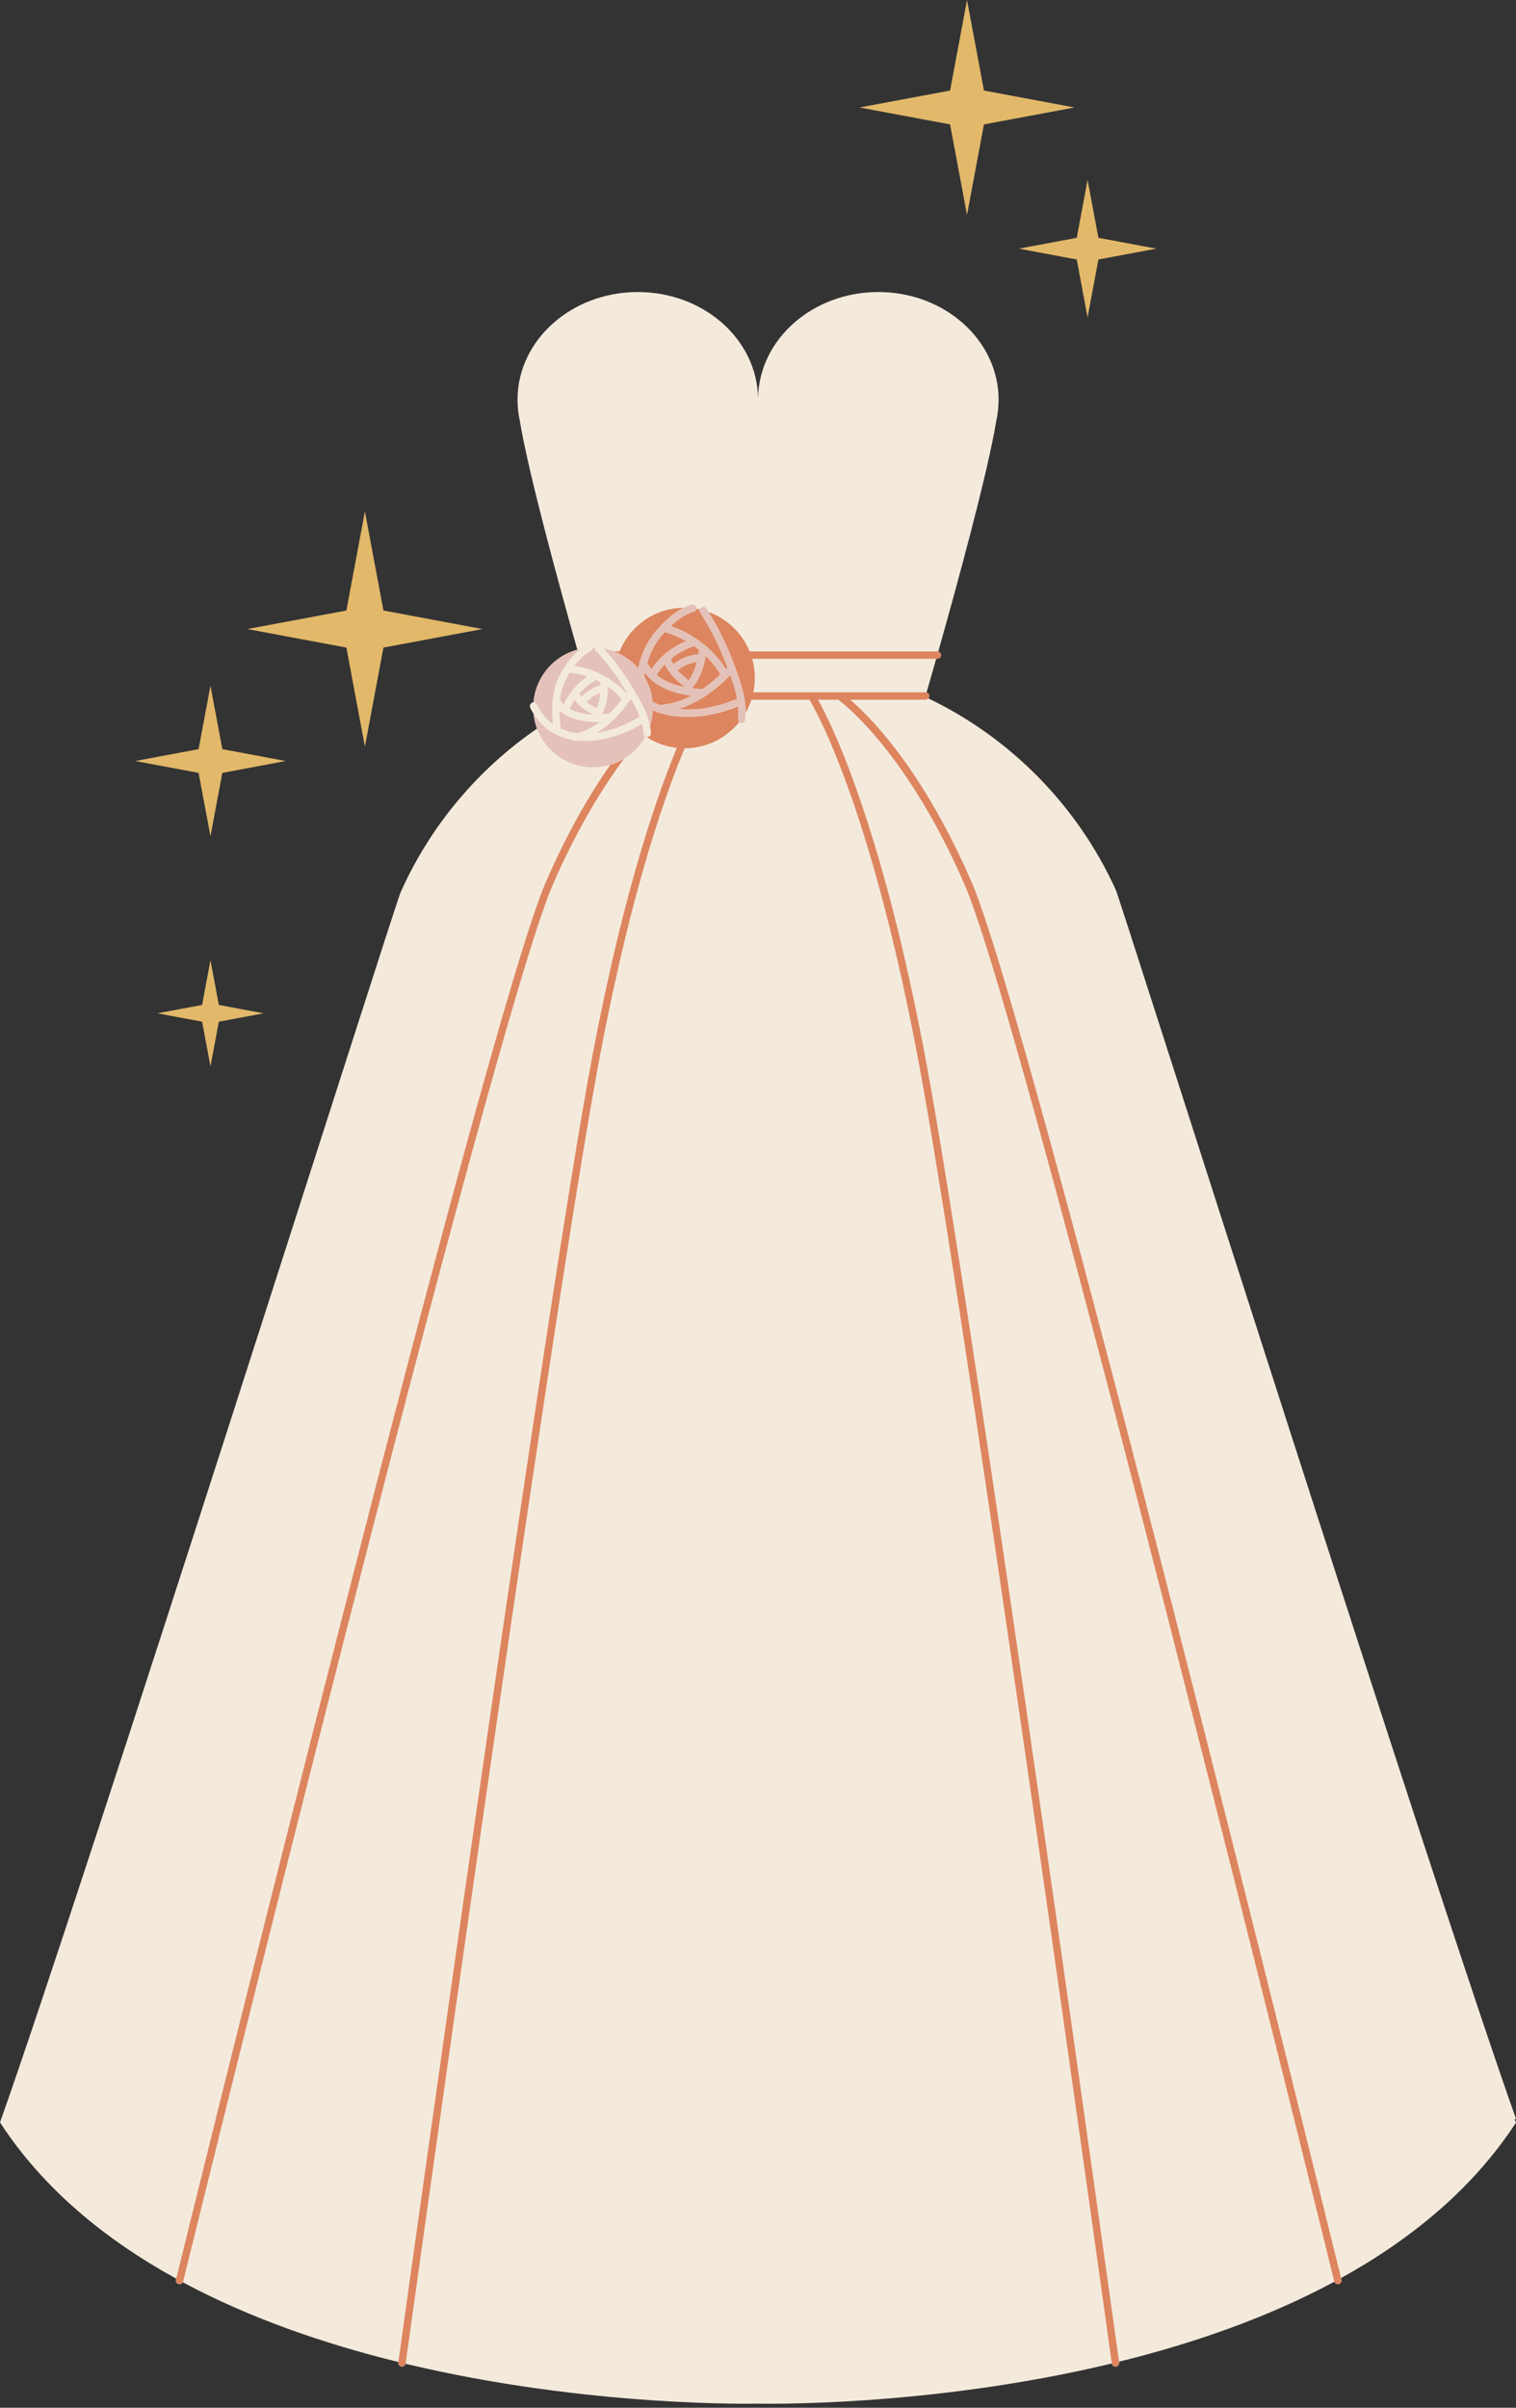 <?xml version="1.0" encoding="UTF-8"?><svg xmlns="http://www.w3.org/2000/svg" xmlns:xlink="http://www.w3.org/1999/xlink" height="649.9" preserveAspectRatio="xMidYMid meet" version="1.0" viewBox="0.0 0.0 409.3 649.9" width="409.3" zoomAndPan="magnify"><rect x="0.0" y="0.0" width="409.3" height="649.9" fill="#333333" stroke="none"/><g id="change1_1"><path d="M409.329,571.994c-21.725-60.98-106.989-329.62-108.08-331.799c-10.274-22.605-28.272-40.95-50.615-51.689 c0.149-0.175,0.248-0.393,0.248-0.641c0-0.455-0.31-0.823-0.726-0.945c0.438-1.509,1.374-4.748,2.608-9.095h0.283 c0.553,0,1-0.448,1-1c0-0.457-0.313-0.827-0.732-0.946c4.845-17.133,13.358-48.128,15.686-62.387 c0.343-1.578,0.539-3.202,0.585-4.86c0.012-0.258,0.021-0.505,0.021-0.728c0-16.06-14.541-29.079-32.478-29.079 c-17.758,0-32.178,12.762-32.465,28.601c-0.287-15.838-14.707-28.601-32.465-28.601c-17.937,0-32.478,13.019-32.478,29.079 c0,0.224,0.008,0.47,0.021,0.728c0.046,1.658,0.242,3.282,0.585,4.86c2.306,14.122,10.677,44.658,15.545,61.887 c-0.466,0.127-0.93,0.268-1.392,0.439c-6.034,2.245-9.913,7.713-10.45,13.725c-0.623,0.065-1.236,0.748-0.873,1.504 c0.278,0.579,0.583,1.116,0.901,1.632c0.141,1.313,0.426,2.63,0.907,3.924c0.008,0.022,0.019,0.042,0.027,0.064 c-16.006,11.001-28.844,26.277-36.839,44.198C106.814,243.549,22.002,511.121,0,572.879c11.698,17.98,28.531,31.699,47.578,42.183 c-0.031,0.124-0.054,0.221-0.064,0.259c-0.132,0.536,0.196,1.078,0.733,1.209c0.08,0.021,0.16,0.029,0.239,0.029 c0.364,0,0.692-0.206,0.867-0.525c18.304,9.813,38.542,16.695,58.201,21.522c-0.007,0.048-0.012,0.085-0.014,0.104 c-0.076,0.547,0.306,1.053,0.853,1.128c0.047,0.007,0.093,0.01,0.139,0.01c0.458,0,0.849-0.321,0.958-0.768 c49.734,11.897,95.175,10.757,95.175,10.757s45.645,1.148,95.509-10.835c0.077,0.491,0.498,0.846,0.984,0.846 c0.046,0,0.092-0.003,0.139-0.01c0.547-0.075,0.929-0.581,0.853-1.128c-0.004-0.029-0.014-0.1-0.026-0.19 c19.655-4.849,39.872-11.757,58.144-21.595c0.138,0.409,0.515,0.684,0.936,0.684c0.079,0,0.159-0.009,0.239-0.029 c0.536-0.131,0.864-0.673,0.732-1.209c-0.014-0.055-0.05-0.203-0.106-0.433c18.917-10.462,35.628-24.13,47.261-42.01l-0.455-0.876 L409.329,571.994z" fill="#f4eadc"/></g><g id="change2_1"><path d="M149.212,238.875C132.819,276.6,50.288,612.411,49.456,615.798c-0.021,0.087-0.062,0.162-0.103,0.237 c-0.175,0.318-0.503,0.525-0.867,0.525c-0.079,0-0.159-0.009-0.239-0.029c-0.537-0.131-0.865-0.673-0.733-1.209 c0.009-0.039,0.033-0.135,0.064-0.259c2.646-10.765,83.528-339.537,99.801-376.984c5.924-13.632,12.006-23.966,17.413-31.658 c0.32-0.097,0.642-0.185,0.96-0.303c0.982-0.365,1.901-0.822,2.764-1.346C162.669,212.61,155.806,223.702,149.212,238.875z M362.174,615.322c-0.014-0.055-0.05-0.203-0.106-0.433c-3.401-13.835-83.565-339.549-99.758-376.81 c-13.265-30.527-27.335-44.577-32.778-49.213h20.351c0.305,0,0.569-0.144,0.752-0.359c0.149-0.175,0.248-0.393,0.248-0.641 c0-0.455-0.31-0.823-0.726-0.945c-0.089-0.026-0.177-0.055-0.274-0.055h-46.495c0.476-2.283,0.551-4.688,0.126-7.126 c-0.114-0.652-0.261-1.291-0.437-1.914h49.689h0.283c0.553,0,1-0.448,1-1c0-0.457-0.313-0.827-0.732-0.946 c-0.087-0.025-0.173-0.054-0.268-0.054H202.38c-2.047-5.019-6.128-8.835-11.073-10.64c2.656,4.332,4.921,8.883,6.701,13.647 c1.557,4.169,3.371,8.938,3.324,13.52c0.625-1.103,1.135-2.272,1.531-3.487h15.676c2.239,3.737,17.738,31.538,30.718,104.576 c14.008,78.821,50.545,341.849,50.912,344.496c0.001,0.006,0.004,0.01,0.005,0.016c0.077,0.491,0.498,0.846,0.984,0.846 c0.046,0,0.092-0.003,0.139-0.01c0.547-0.075,0.929-0.581,0.853-1.128c-0.004-0.029-0.014-0.1-0.026-0.19 c-1.137-8.184-37.035-266.382-50.897-344.38c-12.185-68.564-26.647-97.571-30.38-104.226h5.479 c2.188,1.631,18.894,14.899,34.151,50.01c16.394,37.725,98.925,373.535,99.757,376.923c0.007,0.029,0.025,0.051,0.034,0.078 c0.138,0.409,0.515,0.684,0.936,0.684c0.079,0,0.159-0.009,0.239-0.029C361.978,616.4,362.306,615.858,362.174,615.322z M199.245,193.919c0.156-1.051,0.161-2.146,0.067-3.261c-6.167,2.494-12.85,3.654-19.451,2.241c-0.682-0.146-1.355-0.344-2.02-0.57 c-0.01,0-0.019,0.002-0.029,0.002c-0.316,0.015-0.551-0.096-0.712-0.27c-0.28-0.109-0.56-0.219-0.835-0.341 c-0.068,1.441-0.339,2.854-0.777,4.208c0.132,0.669,0.224,1.342,0.254,2.016c0.036,0.803-0.727,1.102-1.321,0.904 c2.465,1.619,5.302,2.671,8.313,3.003c-6.304,15.257-15.833,43.763-24.27,91.239c-13.91,78.272-50.014,338.021-50.909,344.466 c-0.007,0.048-0.012,0.085-0.014,0.104c-0.076,0.547,0.306,1.053,0.853,1.128c0.047,0.007,0.093,0.01,0.139,0.01 c0.458,0,0.849-0.321,0.958-0.768c0.008-0.033,0.026-0.06,0.031-0.094c0.367-2.647,36.903-265.675,50.911-344.496 c8.547-48.092,18.186-76.57,24.413-91.482c1.069-0.002,2.15-0.075,3.239-0.265c4.734-0.826,8.734-3.353,11.521-6.829 C199.354,194.645,199.184,194.325,199.245,193.919z M173.909,182.551c0.528,0.868,0.989,1.794,1.356,2.781 c0.501,1.348,0.792,2.719,0.924,4.086c0.652,0.333,1.322,0.628,2.008,0.881c3.024-0.206,5.87-1.132,8.513-2.518 c-4.792-0.579-9.817-2.379-12.615-6.209C174.032,181.898,173.963,182.223,173.909,182.551z M177.273,173.407 c-1.125,1.691-1.926,3.514-2.504,5.408c0.289,0.672,0.651,1.289,1.081,1.849c2.362-3.434,5.578-6.047,9.404-7.615 c-1.823-1.048-3.77-1.872-5.789-2.435C178.617,171.554,177.868,172.512,177.273,173.407z M181.142,177.801 c0.144,0.504,0.352,1.002,0.627,1.486c1.949-1.528,4.351-2.467,6.818-2.678c0.058-0.382,0.104-0.771,0.146-1.162 c-0.443-0.36-0.895-0.71-1.36-1.04C185.061,175.156,182.966,176.304,181.142,177.801z M187.934,172.372 c0.088,0.04,0.164,0.091,0.233,0.156c3.115,2.14,5.81,4.9,7.814,8.079c0.141-0.144,0.278-0.29,0.417-0.435 c-0.215-0.555-0.426-1.097-0.629-1.62c-1.801-4.658-4.097-9.095-6.762-13.315c-0.171-0.27-0.192-0.535-0.118-0.764 c-0.293-0.065-0.592-0.109-0.889-0.16c-0.036,0.355-0.247,0.686-0.696,0.808c-2.137,0.58-4.349,2.094-6.258,3.879 C183.479,169.787,185.801,170.937,187.934,172.372z M194.514,182.05c-1.108-1.828-2.455-3.512-3.99-5.01 c-0.521,3.236-1.604,6.21-3.665,8.754c0.972,0.118,1.918,0.18,2.814,0.201C191.392,184.819,193.008,183.475,194.514,182.05z M199.031,188.617c-0.4-2.148-1.098-4.322-1.849-6.374c-3.942,3.995-8.674,7.51-14.032,9.141 C188.573,191.924,194.029,190.732,199.031,188.617z M179.526,179.291c-0.837,0.868-1.598,1.819-2.274,2.854 c1.965,1.678,4.6,2.697,7.266,3.263c0.066-0.069,0.129-0.139,0.193-0.208C182.647,183.739,180.509,181.621,179.526,179.291z M188.165,178.66c-1.902,0.267-3.737,1.052-5.234,2.255c0.905,1.057,1.992,1.996,3.041,2.724 C187.016,182.118,187.711,180.447,188.165,178.66z M172.303,180.372c0.114-0.513,0.241-1.022,0.381-1.526 c-0.023-0.229,0.039-0.421,0.166-0.571c0.693-2.293,1.686-4.485,3.116-6.487c1.993-2.789,5.228-6.046,8.611-7.738 c-0.998,0.014-2.004,0.083-3.019,0.26c-6.667,1.164-11.892,5.684-14.284,11.515h-1.542c0.449,0.167,0.892,0.35,1.324,0.556 C169.044,177.327,170.832,178.681,172.303,180.372z" fill="#dd855f"/></g><g id="change3_1"><path d="M198.007,178.832c-1.78-4.765-4.045-9.315-6.701-13.647c-0.194-0.317-0.373-0.643-0.572-0.958 c-0.516-0.817-1.622-0.451-1.845,0.245c-0.073,0.229-0.052,0.494,0.118,0.764c2.665,4.22,4.961,8.656,6.762,13.315 c0.202,0.523,0.414,1.065,0.629,1.62c-0.139,0.145-0.276,0.291-0.417,0.435c-2.004-3.179-4.699-5.939-7.814-8.079 c-0.069-0.065-0.146-0.115-0.233-0.156c-2.134-1.435-4.456-2.585-6.888-3.373c1.909-1.784,4.121-3.299,6.258-3.879 c0.448-0.122,0.659-0.452,0.696-0.808c0.064-0.629-0.431-1.337-1.227-1.121c-0.731,0.198-1.466,0.494-2.195,0.858 c-3.384,1.692-6.619,4.949-8.611,7.738c-1.43,2.002-2.423,4.194-3.116,6.487c-0.128,0.15-0.189,0.342-0.166,0.571 c-0.141,0.505-0.267,1.014-0.381,1.526c-1.471-1.691-3.259-3.046-5.246-3.991c-0.433-0.206-0.875-0.389-1.324-0.556 c-0.88-0.327-1.789-0.572-2.717-0.743c2.844,3.181,5.422,6.588,7.618,10.251c1.91,3.186,4.11,6.834,4.854,10.596 c0.438-1.354,0.709-2.767,0.777-4.208c0.275,0.122,0.555,0.232,0.835,0.341c0.16,0.174,0.396,0.285,0.712,0.27 c0.01,0,0.019-0.002,0.029-0.002c0.665,0.226,1.338,0.424,2.02,0.57c6.601,1.413,13.284,0.253,19.451-2.241 c0.095,1.115,0.09,2.21-0.067,3.261c-0.06,0.407,0.11,0.727,0.361,0.947c0.526,0.462,1.44,0.445,1.568-0.415 c0.103-0.693,0.151-1.393,0.158-2.098C201.378,187.77,199.565,183.002,198.007,178.832z M194.514,182.05 c-1.506,1.425-3.122,2.769-4.842,3.945c-0.896-0.02-1.842-0.083-2.814-0.201c2.062-2.543,3.145-5.518,3.665-8.754 C192.059,178.539,193.406,180.223,194.514,182.05z M179.526,179.291c0.983,2.33,3.122,4.448,5.185,5.909 c-0.064,0.07-0.127,0.14-0.193,0.208c-2.666-0.566-5.301-1.585-7.266-3.263C177.927,181.11,178.689,180.159,179.526,179.291z M185.971,183.639c-1.049-0.728-2.136-1.667-3.041-2.724c1.497-1.202,3.332-1.988,5.234-2.255 C187.711,180.447,187.016,182.118,185.971,183.639z M188.587,176.609c-2.467,0.211-4.87,1.15-6.818,2.678 c-0.274-0.484-0.483-0.982-0.627-1.486c1.824-1.496,3.919-2.644,6.231-3.394c0.466,0.331,0.917,0.68,1.36,1.04 C188.691,175.837,188.646,176.226,188.587,176.609z M177.273,173.407c0.595-0.895,1.344-1.853,2.191-2.792 c2.019,0.563,3.966,1.387,5.789,2.435c-3.826,1.567-7.042,4.181-9.404,7.615c-0.429-0.56-0.791-1.177-1.081-1.849 C175.347,176.921,176.148,175.098,177.273,173.407z M175.266,185.333c-0.367-0.988-0.828-1.913-1.356-2.781 c0.054-0.329,0.123-0.653,0.186-0.979c2.797,3.83,7.823,5.63,12.615,6.209c-2.643,1.386-5.489,2.313-8.513,2.518 c-0.686-0.253-1.356-0.548-2.008-0.881C176.057,188.052,175.767,186.68,175.266,185.333z M183.15,191.384 c2.543-0.774,4.94-1.982,7.183-3.455c0.057-0.023,0.1-0.061,0.148-0.093c2.427-1.611,4.67-3.535,6.7-5.593 c0.751,2.052,1.45,4.227,1.849,6.374C194.029,190.732,188.573,191.924,183.15,191.384z M144.03,189.543 c0.537-6.012,4.416-11.48,10.45-13.725c0.461-0.172,0.926-0.312,1.392-0.439c0.268-0.073,0.537-0.129,0.807-0.188 c-2.456,1.934-4.575,4.991-5.781,7.543c-0.924,1.955-1.422,3.989-1.655,6.058c-0.111,0.195-0.145,0.429-0.069,0.676 c-0.165,1.967-0.101,3.961,0.103,5.951c-1.749-1.261-3.257-3.018-4.392-5.382C144.692,189.637,144.359,189.509,144.03,189.543z M153.82,181.581c1.627,0.152,3.232,0.501,4.781,1.025c-2.807,1.867-4.983,4.457-6.403,7.538c-0.361-0.341-0.683-0.73-0.978-1.149 c0.241-2.064,0.769-4.084,1.771-5.984C153.232,182.552,153.517,182.069,153.82,181.581z M156.343,190.32 c1.11,1.057,2.471,1.917,3.812,2.556c-0.002,0.003-0.003,0.005-0.005,0.007c-2.223-0.072-4.471-0.514-6.314-1.551 c0.362-0.858,0.79-1.674,1.286-2.44c0.299,0.426,0.638,0.83,1.016,1.211C156.195,190.184,156.263,190.258,156.343,190.32z M174.261,198.764c-1.334,2.424-3.286,4.514-5.746,6.008c-0.863,0.524-1.783,0.981-2.764,1.346c-0.318,0.118-0.64,0.206-0.96,0.303 c-8.085,2.453-16.781-1.747-19.798-9.753c-0.008-0.022-0.019-0.042-0.027-0.064c-0.482-1.295-0.767-2.611-0.907-3.924 c2.615,4.247,6.522,6.411,10.856,7.082c0.217,0.205,0.515,0.325,0.888,0.237c0.107-0.025,0.21-0.06,0.316-0.087 c5.812,0.53,12.218-1.436,17.213-4.535c0.224,0.858,0.371,1.717,0.409,2.57C173.759,198.351,173.98,198.614,174.261,198.764z M151.052,191.766c2.853,2.517,7.011,3.244,10.908,3.076c-1.824,1.367-3.846,2.437-6.081,3.06c-1.558-0.186-3.058-0.583-4.456-1.227 C151.2,195.05,151.053,193.404,151.052,191.766z M159.551,175.702c0.408-0.2,0.536-0.545,0.492-0.883 c0.164-0.001,0.329-0.007,0.493-0.003c-0.029,0.257,0.041,0.529,0.265,0.771c2.863,3.099,5.44,6.429,7.659,10.021 c0.239,0.387,0.486,0.785,0.736,1.191c-0.042,0.064-0.084,0.128-0.126,0.192c-3.66-3.904-8.696-6.48-13.984-7.259 C156.358,178.057,157.902,176.51,159.551,175.702z M162.119,184.915c-1.973,0.556-3.765,1.702-5.14,3.219 c-0.237-0.297-0.439-0.603-0.593-0.92c1.265-1.477,2.797-2.715,4.539-3.675c0.388,0.183,0.77,0.379,1.147,0.584 C162.09,184.388,162.11,184.654,162.119,184.915z M161.094,191.134c-0.883-0.407-1.845-0.968-2.698-1.629 c0.981-1.113,2.272-1.958,3.668-2.468C161.949,188.453,161.656,189.82,161.094,191.134z M167.897,188.673 c-1.014,1.382-2.126,2.709-3.343,3.918c-0.654,0.105-1.343,0.186-2.053,0.238c1.207-2.316,1.657-4.825,1.623-7.444 C165.502,186.337,166.773,187.439,167.897,188.673z M172.69,193.415c-3.362,2.15-7.473,3.81-11.566,4.39 c1.609-0.957,3.097-2.121,4.462-3.431c0.158-0.085,0.276-0.198,0.343-0.342c1.641-1.628,3.106-3.452,4.406-5.343 C171.216,190.199,172.06,191.793,172.69,193.415z" fill="#e4c2b9"/></g><g fill="#e2b96a" id="change4_1"><path d="M296.558 64.191L293.633 48.553 290.707 64.191 275.07 67.117 290.707 70.042 293.633 85.68 296.558 70.042 312.196 67.117z" fill="inherit"/><path d="M265.653 24.439L261.081 0 256.509 24.439 232.07 29.011 256.509 33.583 261.081 58.022 265.653 33.583 290.092 29.011z" fill="inherit"/><path d="M56.823 185.101L53.621 202.213 36.509 205.414 53.621 208.615 56.823 225.727 60.024 208.615 77.136 205.414 60.024 202.213z" fill="inherit"/><path d="M98.521 138.048L93.518 164.79 66.775 169.794 93.518 174.797 98.521 201.539 103.524 174.797 130.267 169.794 103.524 164.79z" fill="inherit"/><path d="M56.823 259.191L54.565 271.258 42.497 273.516 54.565 275.774 56.823 287.842 59.08 275.774 71.148 273.516 59.08 271.258z" fill="inherit"/></g></svg>